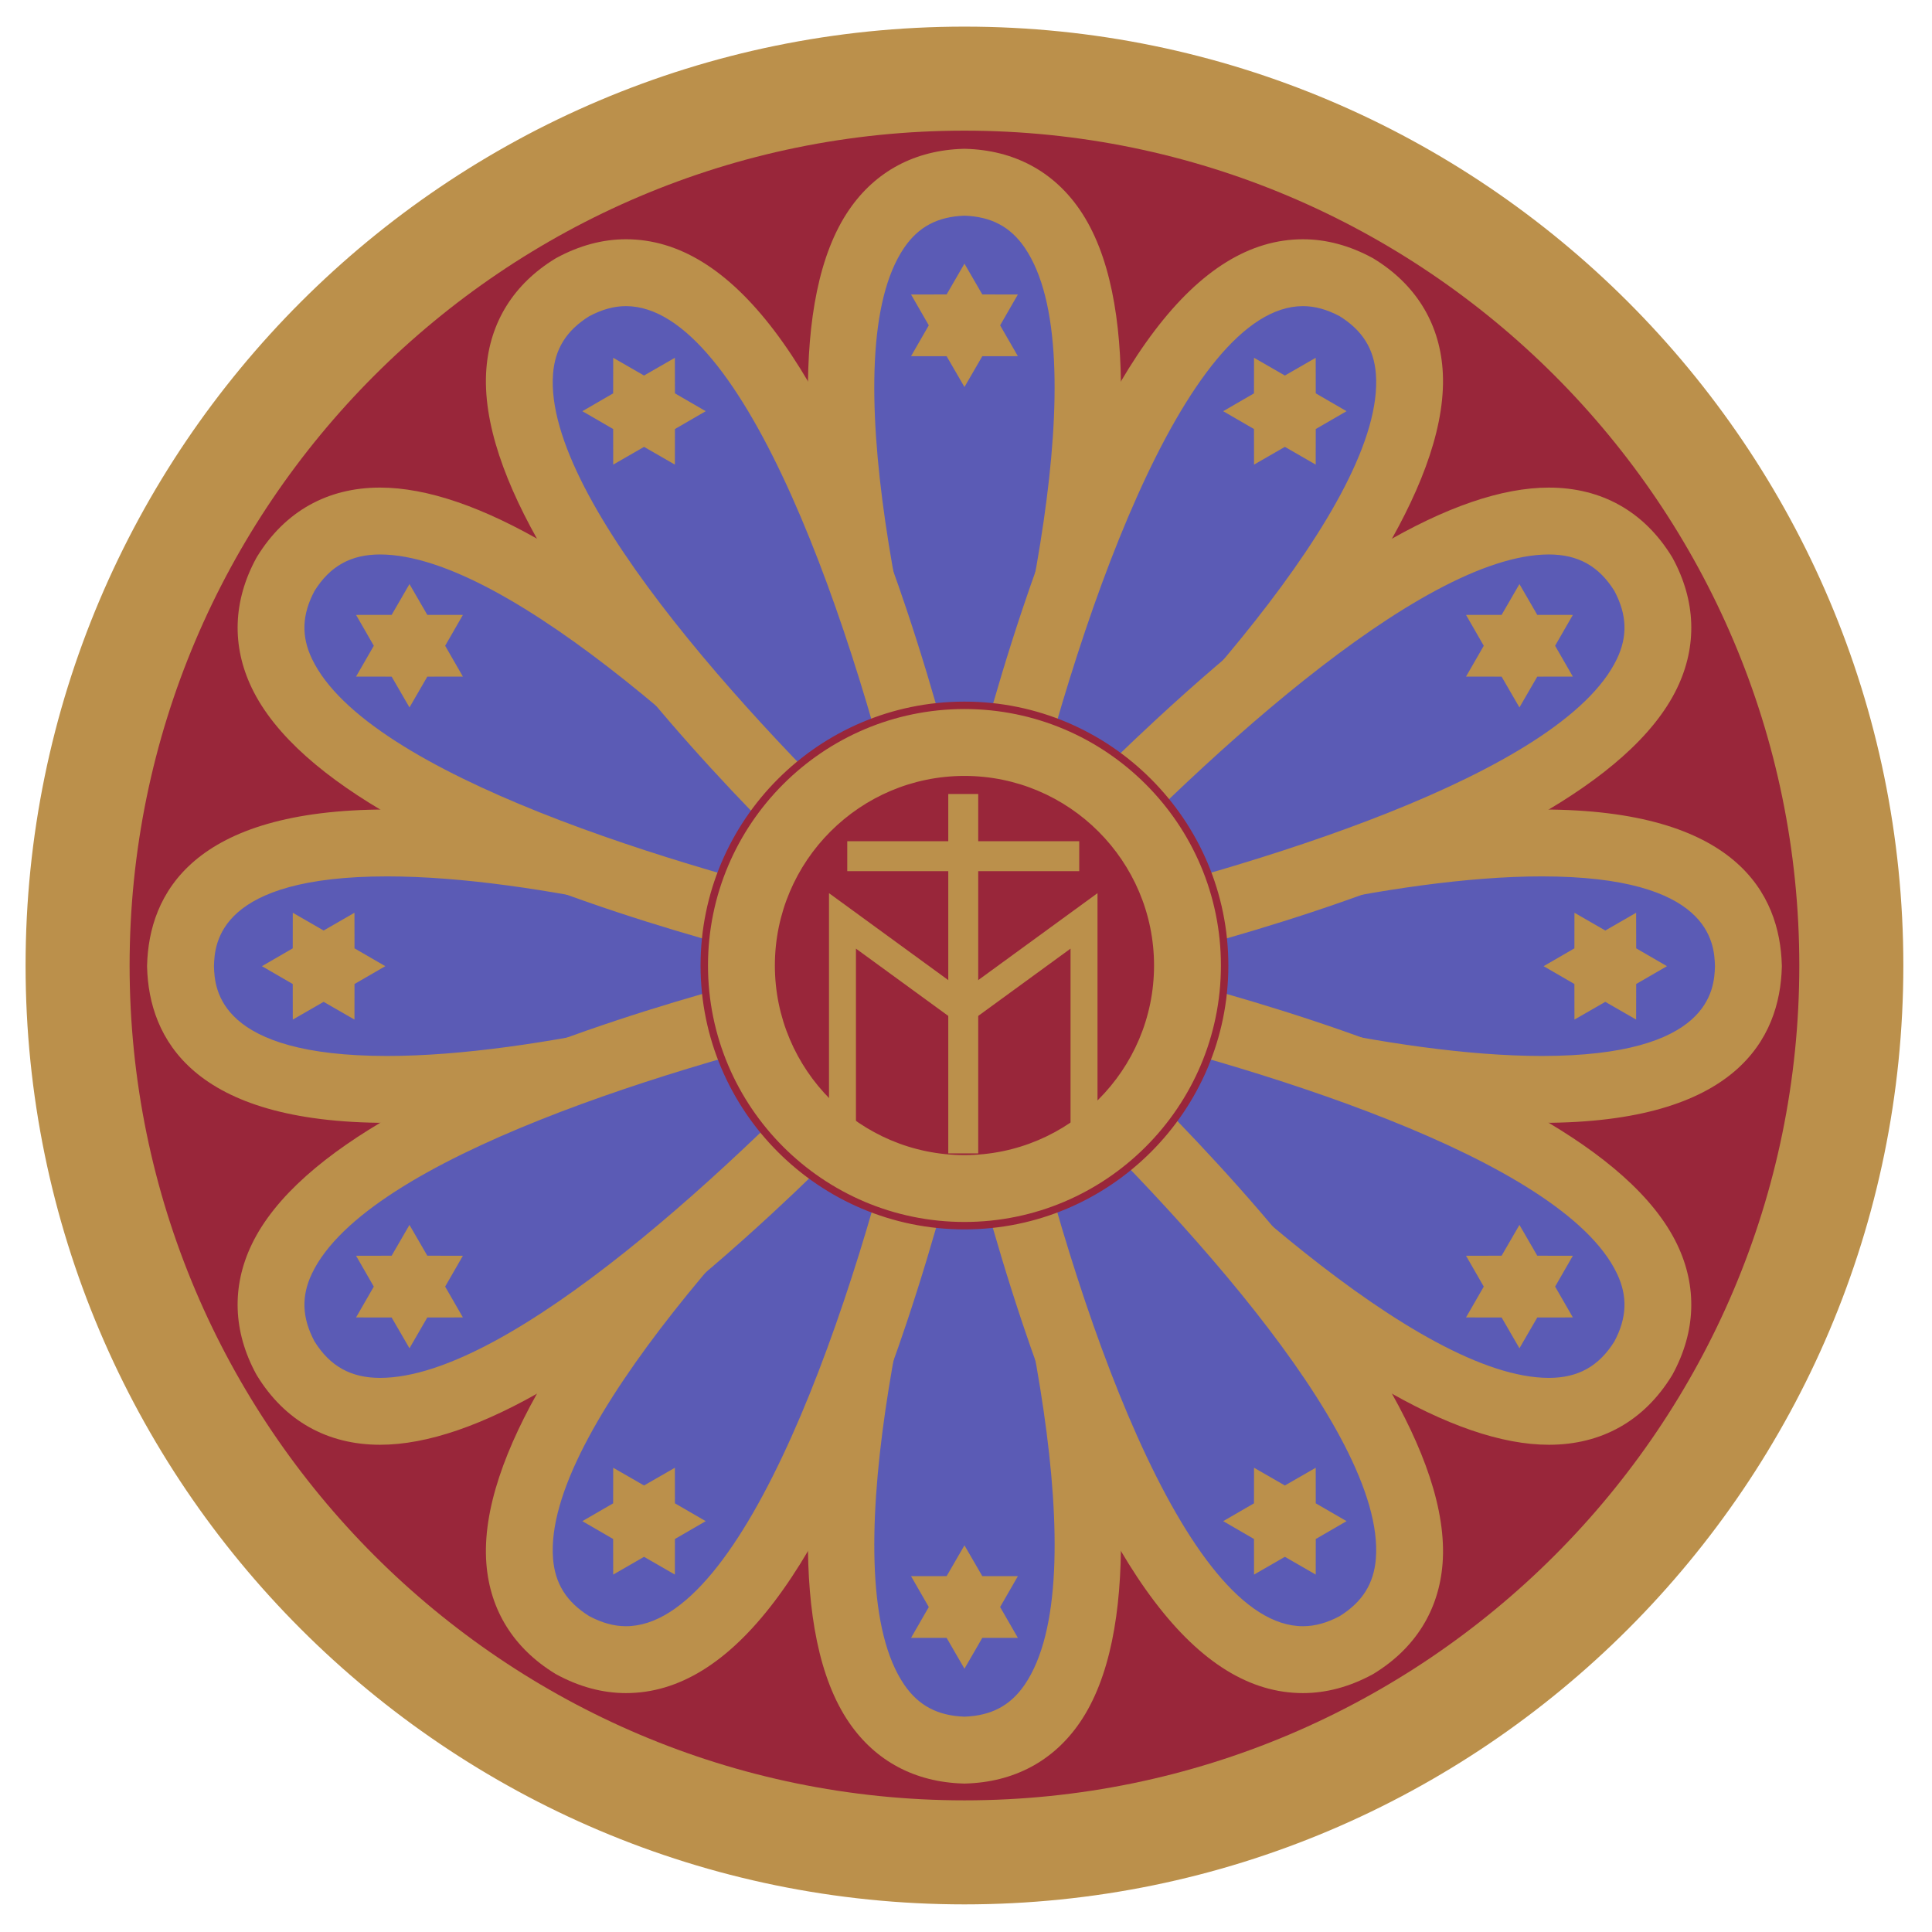 <?xml version="1.0" encoding="utf-8"?>
<!-- Generator: Adobe Illustrator 16.0.0, SVG Export Plug-In . SVG Version: 6.00 Build 0)  -->
<!DOCTYPE svg PUBLIC "-//W3C//DTD SVG 1.0//EN" "http://www.w3.org/TR/2001/REC-SVG-20010904/DTD/svg10.dtd">
<svg version="1.0" id="Layer_1" xmlns="http://www.w3.org/2000/svg" xmlns:xlink="http://www.w3.org/1999/xlink" x="0px" y="0px"
	 width="260px" height="260px" viewBox="0 0 260 260" enable-background="new 0 0 260 260" xml:space="preserve">
<g>
	<g>
		<g>
			<circle fill="#99263A" cx="129.793" cy="129.933" r="119.35"/>
		</g>
		<g>
			<path fill="#BB904B" d="M129.792,256.283c-69.67,0-126.35-56.681-126.35-126.35c0-69.67,56.68-126.35,126.35-126.35
				s126.351,56.68,126.351,126.35C256.143,199.602,199.462,256.283,129.792,256.283z M129.792,17.583
				c-61.95,0-112.35,50.4-112.35,112.35c0,61.95,50.4,112.35,112.35,112.35s112.351-50.4,112.351-112.35
				C242.143,67.982,191.743,17.583,129.792,17.583z"/>
		</g>
	</g>
	<g>
		<g>
			<g>
				<g>
					<g>
						<g>
							<path fill="#5B5BB5" d="M129.792,24.524c-37.313,1,0,105.5,0,105.5S167.105,25.524,129.792,24.524z"/>
						</g>
						<g>
							<path fill="#BB904B" d="M129.792,143.406l-4.238-11.868c-2.878-8.06-27.642-79.427-11.285-103.309
								c3.556-5.191,8.882-8.028,15.402-8.203l0.121-0.003l0.12,0.003c6.521,0.175,11.847,3.012,15.402,8.203
								c16.356,23.882-8.407,95.25-11.284,103.309L129.792,143.406z M129.792,29.026c-3.605,0.125-6.18,1.49-8.097,4.289
								c-9.752,14.239,0.234,56.657,8.096,82.311c7.86-25.658,17.845-68.083,8.098-82.312
								C135.972,30.515,133.397,29.151,129.792,29.026z"/>
						</g>
					</g>
					<g>
						<g>
							<path fill="#5B5BB5" d="M129.792,235.523c-37.313-1,0-105.5,0-105.5S167.105,234.523,129.792,235.523z"/>
						</g>
						<g>
							<path fill="#BB904B" d="M129.792,240.025l-0.121-0.004c-6.52-0.175-11.846-3.011-15.402-8.203
								c-16.357-23.882,8.407-95.249,11.285-103.308l4.238-11.869l4.238,11.869c2.877,8.059,27.641,79.426,11.284,103.308
								c-3.556,5.192-8.882,8.028-15.402,8.203L129.792,240.025z M129.793,144.422c-7.86,25.657-17.845,68.082-8.098,82.311
								c1.917,2.799,4.492,4.163,8.097,4.288c3.604-0.125,6.18-1.489,8.097-4.288C147.642,212.494,137.656,170.076,129.793,144.422z
								"/>
						</g>
					</g>
				</g>
			</g>
			<g>
				<g>
					<polygon fill="#BB904B" points="129.792,207.964 132.193,212.107 136.981,212.115 134.592,216.265 136.981,220.416 
						132.193,220.421 129.792,224.566 127.393,220.421 122.604,220.416 124.993,216.265 122.604,212.115 127.393,212.107 					"/>
				</g>
				<g>
					<polygon fill="#BB904B" points="129.792,35.482 132.193,39.625 136.981,39.632 134.592,43.783 136.981,47.933 132.193,47.94 
						129.792,52.083 127.392,47.94 122.604,47.933 124.993,43.783 122.604,39.632 127.392,39.625 					"/>
				</g>
			</g>
		</g>
		<g>
			<g>
				<g>
					<g>
						<g>
							<path fill="#5B5BB5" d="M24.292,130.024c1,37.313,105.5,0,105.5,0S25.292,92.711,24.292,130.024z"/>
						</g>
						<g>
							<path fill="#BB904B" d="M52.092,151.107c-0.002,0-0.001,0-0.003,0c-26.228-0.001-32.039-11.399-32.295-20.962l-0.003-0.121
								l0.003-0.121c0.256-9.563,6.067-20.963,32.295-20.963c31.674,0,77.291,16.158,79.217,16.846l11.868,4.238l-11.868,4.238
								C129.379,134.95,83.766,151.107,52.092,151.107z M28.794,130.024c0.088,3.135,0.623,12.083,23.295,12.083
								c20.162,0,47.286-7.246,63.142-12.083c-15.855-4.836-42.978-12.083-63.142-12.083
								C29.417,117.94,28.882,126.889,28.794,130.024z"/>
						</g>
					</g>
					<g>
						<g>
							<path fill="#5B5BB5" d="M235.292,130.024c-1,37.313-105.501,0-105.501,0S234.292,92.711,235.292,130.024z"/>
						</g>
						<g>
							<path fill="#BB904B" d="M207.496,151.107c-31.675,0-77.291-16.157-79.217-16.845l-11.869-4.238l11.869-4.238
								c1.926-0.688,47.543-16.846,79.217-16.846c26.229,0,32.039,11.4,32.295,20.963l0.004,0.121l-0.004,0.121
								C239.535,139.708,233.724,151.107,207.496,151.107z M144.351,130.023c15.855,4.837,42.981,12.084,63.145,12.084
								c22.673,0,23.207-8.948,23.295-12.083c-0.088-3.135-0.622-12.083-23.295-12.083
								C187.318,117.94,160.202,125.187,144.351,130.023z"/>
						</g>
					</g>
				</g>
			</g>
			<g>
				<g>
					<polygon fill="#BB904B" points="207.732,130.024 211.876,127.624 211.882,122.835 216.033,125.224 220.183,122.835 
						220.191,127.624 224.333,130.024 220.191,132.423 220.183,137.212 216.033,134.824 211.882,137.212 211.876,132.423 					"/>
				</g>
				<g>
					<polygon fill="#BB904B" points="35.25,130.024 39.394,127.624 39.401,122.835 43.551,125.224 47.702,122.835 47.708,127.624 
						51.852,130.024 47.708,132.424 47.702,137.212 43.551,134.824 39.401,137.212 39.394,132.424 					"/>
				</g>
			</g>
		</g>
		<g>
			<g>
				<g>
					<g>
						<g>
							<path fill="#5B5BB5" d="M77.042,221.389c32.813,17.79,52.75-91.365,52.75-91.365S45.228,201.867,77.042,221.389z"/>
						</g>
						<g>
							<path fill="#BB904B" d="M84.241,227.849c-0.002,0-0.002,0-0.004,0c-3.133,0-6.275-0.843-9.339-2.504l-0.208-0.121
								c-5.56-3.411-8.753-8.53-9.237-14.805c-2.225-28.861,54.906-78.284,61.427-83.825l9.604-8.159l-2.264,12.397
								c-0.177,0.966-4.409,23.918-12.246,47.287C110.751,211.582,98.408,227.849,84.241,227.849z M79.293,217.491
								c1.717,0.913,3.336,1.358,4.945,1.358c15.861,0.004,30.75-42.57,38.412-76.407c-19.636,18.282-49.553,50.074-48.225,67.287
								C74.686,213.111,76.234,215.58,79.293,217.491z"/>
						</g>
					</g>
					<g>
						<g>
							<path fill="#5B5BB5" d="M182.542,38.658c31.813,19.522-52.75,91.366-52.75,91.366S149.728,20.868,182.542,38.658z"/>
						</g>
						<g>
							<path fill="#BB904B" d="M123.101,141.614l2.265-12.398c0.176-0.965,4.41-23.917,12.247-47.285
								c11.224-33.465,23.566-49.732,37.734-49.732c3.133,0,6.275,0.842,9.34,2.504l0.209,0.121
								c5.56,3.412,8.753,8.531,9.236,14.805c2.225,28.861-54.904,78.285-61.426,83.826L123.101,141.614z M175.347,41.198
								c-15.859,0-30.748,42.573-38.411,76.407c19.635-18.283,49.551-50.075,48.223-67.287c-0.261-3.382-1.809-5.851-4.867-7.761
								C178.573,41.643,176.955,41.198,175.347,41.198z"/>
						</g>
					</g>
				</g>
			</g>
			<g>
				<g>
					<polygon fill="#BB904B" points="168.762,62.526 168.755,57.738 164.612,55.337 168.755,52.937 168.762,48.148 172.913,50.537 
						177.063,48.149 177.069,52.937 181.212,55.336 177.069,57.737 177.062,62.525 172.912,60.137 					"/>
				</g>
				<g>
					<polygon fill="#BB904B" points="82.521,211.9 82.513,207.111 78.371,204.71 82.514,202.312 82.521,197.523 86.671,199.91 
						90.823,197.522 90.829,202.31 94.972,204.71 90.829,207.111 90.822,211.9 86.671,209.511 					"/>
				</g>
			</g>
		</g>
		<g>
			<g>
				<g>
					<g>
						<g>
							<path fill="#5B5BB5" d="M221.158,182.774c-19.521,31.813-91.365-52.75-91.365-52.75S238.949,149.96,221.158,182.774z"/>
						</g>
						<g>
							<path fill="#BB904B" d="M208.444,194.43c-12.68,0-30.44-10.48-52.789-31.149c-16.206-14.988-28.765-29.724-29.292-30.343
								l-8.161-9.605l12.398,2.265c8.418,1.538,82.606,15.775,95.109,41.882c2.719,5.675,2.512,11.706-0.597,17.439l-0.12,0.209
								C221.258,191.213,215.536,194.43,208.444,194.43z M142.27,137.224c17.838,19.135,48.685,48.206,66.174,48.206
								c3.92,0,6.725-1.56,8.814-4.907c1.695-3.185,1.801-6.097,0.335-9.156C210.139,155.802,168.418,143.243,142.27,137.224z"/>
						</g>
					</g>
					<g>
						<g>
							<path fill="#5B5BB5" d="M38.427,77.274c-17.79,32.813,91.365,52.75,91.365,52.75S57.95,45.46,38.427,77.274z"/>
						</g>
						<g>
							<path fill="#BB904B" d="M141.381,136.715l-12.397-2.265c-8.418-1.537-82.605-15.775-95.109-41.882
								c-2.718-5.675-2.512-11.706,0.597-17.439l0.121-0.209c3.735-6.086,9.458-9.303,16.55-9.303
								c12.68,0,30.441,10.48,52.79,31.149c16.206,14.988,28.764,29.723,29.291,30.343L141.381,136.715z M42.326,79.525
								c-1.694,3.185-1.8,6.097-0.334,9.156c7.454,15.564,49.176,28.124,75.324,34.143c-17.838-19.135-48.684-48.206-66.174-48.206
								C47.221,74.618,44.417,76.178,42.326,79.525z"/>
						</g>
					</g>
				</g>
			</g>
			<g>
				<g>
					<polygon fill="#BB904B" points="62.294,91.054 59.907,86.904 62.294,82.753 57.505,82.747 55.106,78.603 52.706,82.747 
						47.917,82.753 50.306,86.903 47.917,91.053 52.707,91.06 55.106,95.204 57.506,91.06 					"/>
				</g>
				<g>
					<polygon fill="#BB904B" points="211.668,177.294 209.281,173.144 211.668,168.994 206.88,168.988 204.48,164.843 
						202.08,168.987 197.291,168.994 199.679,173.144 197.291,177.294 202.08,177.301 204.48,181.445 206.88,177.302 					"/>
				</g>
			</g>
		</g>
		<g>
			<g>
				<g>
					<g>
						<g>
							<path fill="#5B5BB5" d="M182.542,221.389c-32.813,17.79-52.75-91.365-52.75-91.365S214.357,201.867,182.542,221.389z"/>
						</g>
						<g>
							<path fill="#BB904B" d="M175.347,227.849c-14.168,0-26.512-16.268-37.735-49.731c-7.837-23.368-12.07-46.319-12.246-47.285
								l-2.264-12.398l9.604,8.16c6.522,5.541,63.652,54.964,61.428,83.825c-0.483,6.274-3.678,11.394-9.237,14.805l-0.209,0.121
								C181.623,227.006,178.48,227.849,175.347,227.849z M136.935,142.439c7.662,33.835,22.551,76.41,38.412,76.41
								c1.607,0,3.227-0.444,4.944-1.358c3.06-1.911,4.607-4.381,4.868-7.763C186.488,192.502,156.57,160.716,136.935,142.439z"/>
						</g>
					</g>
					<g>
						<g>
							<path fill="#5B5BB5" d="M77.042,38.658c-31.813,19.522,52.75,91.366,52.75,91.366S109.857,20.868,77.042,38.658z"/>
						</g>
						<g>
							<path fill="#BB904B" d="M136.484,141.614l-9.605-8.16c-6.521-5.541-63.651-54.965-61.426-83.826
								c0.483-6.274,3.677-11.394,9.236-14.805l0.209-0.121c3.065-1.662,6.207-2.504,9.34-2.504
								c14.168,0,26.511,16.267,37.734,49.732c7.838,23.368,12.07,46.32,12.247,47.285L136.484,141.614z M79.294,42.557
								c-3.06,1.91-4.607,4.38-4.868,7.762c-1.328,17.225,28.589,49.012,48.224,67.289c-7.663-33.835-22.552-76.41-38.412-76.41
								C82.63,41.198,81.012,41.643,79.294,42.557z"/>
						</g>
					</g>
				</g>
			</g>
			<g>
				<g>
					<polygon fill="#BB904B" points="90.823,62.526 90.83,57.738 94.973,55.337 90.83,52.937 90.823,48.148 86.672,50.537 
						82.522,48.149 82.516,52.937 78.373,55.336 82.516,57.737 82.523,62.525 86.673,60.137 					"/>
				</g>
				<g>
					<polygon fill="#BB904B" points="177.064,211.9 177.072,207.111 181.214,204.71 177.071,202.312 177.064,197.523 
						172.914,199.91 168.762,197.522 168.756,202.31 164.613,204.71 168.756,207.111 168.763,211.9 172.914,209.511 					"/>
				</g>
			</g>
		</g>
	</g>
	<g>
		<g>
			<g>
				<g>
					<g>
						<path fill="#5B5BB5" d="M38.427,182.774c19.521,31.813,91.365-52.75,91.365-52.75S20.636,149.96,38.427,182.774z"/>
					</g>
					<g>
						<path fill="#BB904B" d="M51.146,194.43c-0.002,0-0.004,0-0.007,0c-7.092-0.002-12.814-3.219-16.548-9.303l-0.121-0.209
							c-3.109-5.733-3.315-11.765-0.597-17.439c12.504-26.106,86.692-40.344,95.11-41.882l12.396-2.264l-8.158,9.604
							c-0.526,0.62-13.086,15.357-29.292,30.347C81.585,183.952,63.826,194.43,51.146,194.43z M42.326,180.523
							c2.09,3.346,4.895,4.906,8.816,4.907c0.001,0,0.003,0,0.005,0c17.489,0.001,48.33-29.068,66.167-48.204
							c-26.151,6.023-67.876,18.588-75.324,34.142C40.526,174.426,40.632,177.338,42.326,180.523z"/>
					</g>
				</g>
				<g>
					<g>
						<path fill="#5B5BB5" d="M221.158,77.274c17.79,32.813-91.365,52.75-91.365,52.75S201.635,45.46,221.158,77.274z"/>
					</g>
					<g>
						<path fill="#BB904B" d="M118.203,136.715l8.16-9.605c0.527-0.62,13.086-15.355,29.291-30.343
							c22.349-20.669,40.109-31.149,52.79-31.149c7.092,0,12.814,3.217,16.549,9.303l0.121,0.209
							c3.108,5.734,3.314,11.764,0.597,17.439c-12.504,26.107-86.691,40.345-95.109,41.882L118.203,136.715z M208.444,74.618
							c-17.489,0-48.334,29.068-66.172,48.204c26.151-6.023,67.874-18.587,75.322-34.141c1.465-3.059,1.358-5.971-0.335-9.155
							C215.168,76.178,212.364,74.618,208.444,74.618z"/>
					</g>
				</g>
			</g>
		</g>
		<g>
			<g>
				<polygon fill="#BB904B" points="197.291,91.054 199.678,86.904 197.291,82.753 202.08,82.747 204.479,78.603 206.879,82.747 
					211.667,82.753 209.279,86.903 211.667,91.053 206.878,91.06 204.479,95.204 202.079,91.06 				"/>
			</g>
			<g>
				<polygon fill="#BB904B" points="47.917,177.294 50.304,173.144 47.917,168.994 52.705,168.988 55.105,164.843 57.505,168.987 
					62.294,168.994 59.906,173.144 62.294,177.294 57.505,177.301 55.105,181.445 52.705,177.302 				"/>
			</g>
		</g>
	</g>
	<g>
		<g>
			<g>
				<circle fill="#99263A" cx="129.793" cy="129.933" r="30.013"/>
			</g>
		</g>
		<g>
			<g>
				<path fill="#BB904B" d="M129.792,164.947c-19.306,0-35.013-15.707-35.013-35.014c0-19.306,15.707-35.013,35.013-35.013
					c19.307,0,35.014,15.707,35.014,35.013C164.806,149.24,149.099,164.947,129.792,164.947z M129.792,104.919
					c-13.792,0-25.013,11.221-25.013,25.013s11.221,25.014,25.013,25.014c13.793,0,25.014-11.222,25.014-25.014
					S143.585,104.919,129.792,104.919z"/>
				<path fill="#99263A" d="M129.792,165.447c-19.582,0-35.513-15.932-35.513-35.514c0-19.582,15.931-35.513,35.513-35.513
					s35.514,15.931,35.514,35.513C165.306,149.515,149.375,165.447,129.792,165.447z M129.792,95.419
					c-19.031,0-34.513,15.482-34.513,34.513s15.482,34.514,34.513,34.514c19.031,0,34.514-15.483,34.514-34.514
					S148.824,95.419,129.792,95.419z M129.792,155.447c-14.068,0-25.513-11.445-25.513-25.514c0-14.068,11.445-25.513,25.513-25.513
					c14.068,0,25.514,11.445,25.514,25.513C155.306,144.001,143.861,155.447,129.792,155.447z M129.792,105.419
					c-13.517,0-24.513,10.997-24.513,24.513c0,13.517,10.997,24.514,24.513,24.514s24.514-10.997,24.514-24.514
					C154.306,116.416,143.309,105.419,129.792,105.419z"/>
			</g>
		</g>
	</g>
	<g>
		<g>
			<g>
				<g>
					<polygon fill="#BB904B" points="115.191,152.22 111.563,152.22 111.563,120.197 130.625,134.093 128.634,137.461 
						115.191,127.662 					"/>
				</g>
			</g>
			<g>
				<g>
					<polygon fill="#BB904B" points="147.697,152.22 144.068,152.22 144.068,127.662 130.625,137.461 128.634,134.093 
						147.697,120.197 					"/>
				</g>
			</g>
		</g>
		<g>
			<g>
				<rect x="127.615" y="106.854" fill="#BB904B" width="4.029" height="48.366"/>
			</g>
		</g>
		<g>
			<g>
				<rect x="114.02" y="113.208" fill="#BB904B" width="31.219" height="4.029"/>
			</g>
		</g>
	</g>
</g>
</svg>
